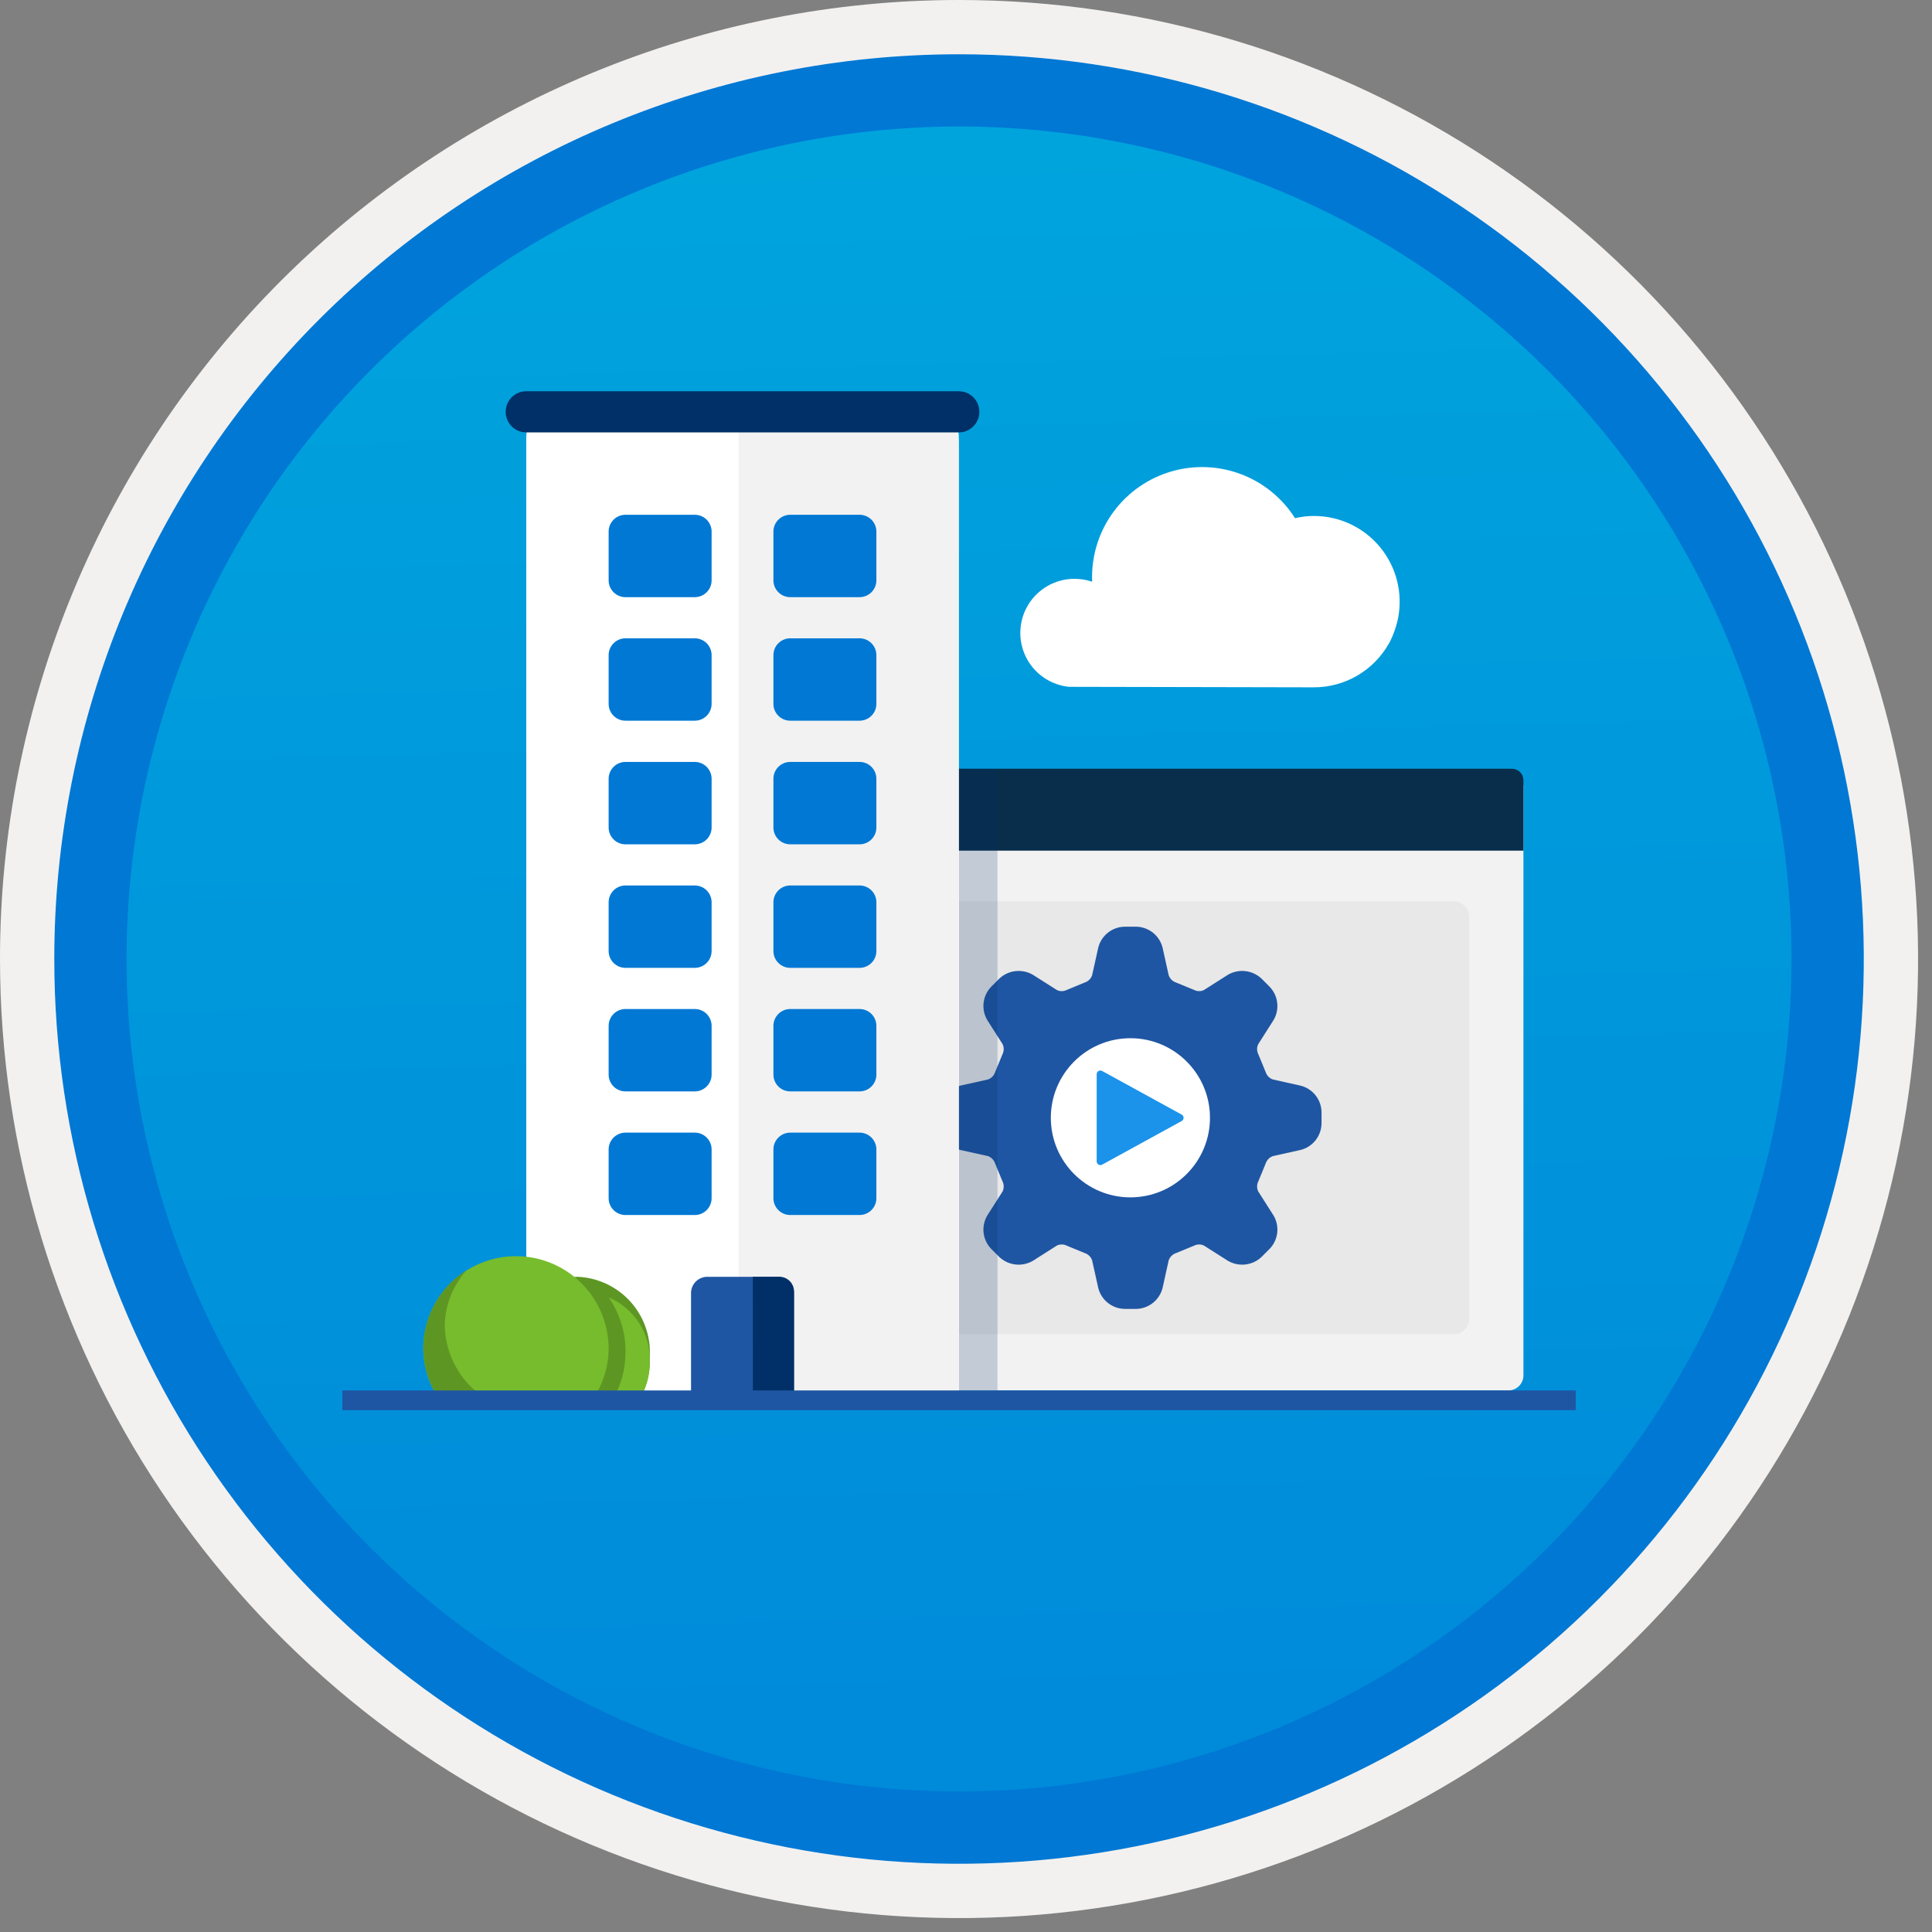 <svg width="100" height="100" viewBox="0 0 100 100" fill="none" xmlns="http://www.w3.org/2000/svg">
<rect x="0" y="0" width="100" height="100" fill="#808080" stroke="none"/>
<g clip-path="url(#clip0)">
<path d="M49.64 96.448C40.382 96.448 31.332 93.703 23.634 88.559C15.936 83.416 9.936 76.105 6.393 67.552C2.85 58.998 1.923 49.586 3.73 40.506C5.536 31.426 9.994 23.085 16.54 16.538C23.087 9.992 31.428 5.534 40.508 3.728C49.588 1.921 59 2.848 67.553 6.391C76.107 9.934 83.418 15.934 88.561 23.632C93.705 31.33 96.45 40.38 96.45 49.638C96.451 55.785 95.24 61.873 92.888 67.552C90.535 73.231 87.088 78.392 82.741 82.739C78.394 87.086 73.234 90.534 67.554 92.886C61.875 95.238 55.787 96.449 49.64 96.448V96.448Z" fill="url(#paint0_linear)"/>
<path fill-rule="evenodd" clip-rule="evenodd" d="M95.54 49.64C95.54 58.718 92.848 67.593 87.805 75.141C82.761 82.689 75.592 88.572 67.205 92.046C58.818 95.52 49.589 96.429 40.685 94.658C31.782 92.887 23.603 88.515 17.184 82.096C10.765 75.677 6.393 67.498 4.622 58.595C2.851 49.691 3.76 40.462 7.234 32.075C10.708 23.688 16.591 16.519 24.139 11.476C31.688 6.432 40.562 3.74 49.64 3.74C55.668 3.74 61.636 4.927 67.205 7.234C72.774 9.541 77.834 12.921 82.096 17.184C86.359 21.446 89.739 26.506 92.046 32.075C94.353 37.644 95.54 43.612 95.54 49.64V49.64ZM49.64 3.62732e-07C59.458 3.62732e-07 69.055 2.911 77.219 8.366C85.382 13.82 91.744 21.573 95.501 30.644C99.258 39.714 100.242 49.695 98.326 59.324C96.411 68.954 91.683 77.799 84.741 84.741C77.799 91.683 68.954 96.411 59.324 98.326C49.695 100.242 39.714 99.258 30.644 95.501C21.573 91.744 13.82 85.382 8.366 77.219C2.911 69.055 3.62732e-07 59.458 3.62732e-07 49.64C-0.001 43.121 1.283 36.666 3.777 30.643C6.271 24.62 9.928 19.147 14.537 14.537C19.147 9.928 24.62 6.271 30.643 3.777C36.666 1.283 43.121 -0.001 49.64 3.62732e-07V3.62732e-07Z" fill="#F2F1F0"/>
<path fill-rule="evenodd" clip-rule="evenodd" d="M92.73 49.639C92.73 58.161 90.202 66.492 85.468 73.578C80.733 80.664 74.003 86.187 66.129 89.449C58.256 92.71 49.592 93.563 41.233 91.901C32.874 90.238 25.197 86.134 19.17 80.108C13.144 74.082 9.04 66.404 7.378 58.045C5.715 49.686 6.568 41.023 9.83 33.149C13.091 25.275 18.614 18.545 25.7 13.811C32.786 9.076 41.117 6.549 49.64 6.549C55.298 6.548 60.902 7.663 66.13 9.828C71.358 11.993 76.108 15.167 80.11 19.169C84.111 23.17 87.285 27.92 89.45 33.148C91.616 38.377 92.73 43.98 92.73 49.639V49.639ZM49.64 2.809C58.902 2.809 67.956 5.555 75.657 10.701C83.358 15.847 89.36 23.16 92.905 31.718C96.449 40.275 97.377 49.691 95.57 58.775C93.763 67.859 89.303 76.203 82.753 82.752C76.204 89.302 67.86 93.762 58.776 95.569C49.691 97.376 40.276 96.448 31.718 92.904C23.161 89.359 15.848 83.357 10.702 75.656C5.556 67.955 2.81 58.901 2.81 49.639C2.811 37.219 7.745 25.308 16.527 16.526C25.309 7.744 37.22 2.81 49.64 2.809V2.809Z" fill="#0078D4"/>
<path d="M38.952 71.97H78.076C78.281 71.969 78.478 71.887 78.624 71.742C78.769 71.597 78.851 71.4 78.852 71.194V40.648H38.176V71.194C38.176 71.4 38.258 71.597 38.404 71.742C38.549 71.887 38.746 71.969 38.952 71.97Z" fill="#F2F2F2"/>
<path d="M38.176 44.03H78.852V40.384C78.852 40.306 78.837 40.228 78.807 40.156C78.777 40.084 78.733 40.018 78.678 39.963C78.623 39.907 78.557 39.864 78.485 39.834C78.412 39.804 78.335 39.789 78.257 39.789H38.77C38.692 39.789 38.615 39.804 38.543 39.834C38.47 39.864 38.405 39.907 38.349 39.963C38.294 40.018 38.25 40.084 38.221 40.156C38.191 40.228 38.176 40.306 38.176 40.384V44.03Z" fill="#092E4C"/>
<path d="M41.305 43.027C41.509 43.026 41.708 42.965 41.877 42.852C42.046 42.738 42.178 42.576 42.255 42.388C42.333 42.199 42.353 41.992 42.312 41.792C42.272 41.592 42.173 41.408 42.029 41.265C41.884 41.121 41.7 41.023 41.5 40.984C41.3 40.945 41.092 40.966 40.904 41.045C40.716 41.123 40.555 41.256 40.443 41.426C40.33 41.596 40.27 41.795 40.27 41.999C40.269 42.135 40.295 42.27 40.347 42.395C40.399 42.521 40.475 42.635 40.571 42.731C40.668 42.827 40.782 42.902 40.908 42.953C41.034 43.004 41.169 43.029 41.305 43.027V43.027Z" fill="#50E6FF"/>
<path d="M75.246 46.652H41.773C41.332 46.652 40.975 47.01 40.975 47.451V68.259C40.975 68.7 41.332 69.057 41.773 69.057H75.246C75.687 69.057 76.044 68.7 76.044 68.259V47.451C76.044 47.01 75.687 46.652 75.246 46.652Z" fill="#E8E8E8"/>
<path fill-rule="evenodd" clip-rule="evenodd" d="M67.314 56.192L65.877 55.872C65.728 55.818 65.606 55.708 65.539 55.565C65.534 55.549 65.528 55.533 65.522 55.518L65.125 54.554C65.118 54.538 65.111 54.521 65.102 54.505C65.076 54.432 65.064 54.354 65.067 54.276C65.07 54.198 65.089 54.122 65.122 54.051L65.913 52.809C66.075 52.539 66.144 52.225 66.109 51.913C66.075 51.601 65.939 51.309 65.723 51.081L65.286 50.643C65.056 50.431 64.764 50.298 64.453 50.264C64.142 50.23 63.828 50.296 63.558 50.454L62.315 51.244C62.236 51.284 62.148 51.303 62.059 51.3C61.992 51.303 61.925 51.29 61.862 51.264C61.846 51.256 61.829 51.248 61.812 51.242L60.849 50.845C60.833 50.838 60.818 50.833 60.802 50.828C60.659 50.76 60.548 50.639 60.494 50.49L60.175 49.053C60.099 48.748 59.925 48.477 59.68 48.28C59.435 48.084 59.133 47.973 58.819 47.965H58.201C57.887 47.973 57.584 48.083 57.339 48.28C57.094 48.476 56.92 48.748 56.845 49.052L56.525 50.49C56.471 50.639 56.36 50.76 56.217 50.828C56.201 50.833 56.186 50.839 56.17 50.845L55.207 51.242C55.19 51.248 55.173 51.256 55.157 51.264C55.095 51.291 55.027 51.303 54.96 51.3C54.871 51.303 54.783 51.284 54.704 51.244L53.461 50.454C53.191 50.297 52.877 50.23 52.566 50.264C52.255 50.298 51.963 50.431 51.733 50.644L51.296 51.081C51.08 51.309 50.944 51.601 50.91 51.913C50.876 52.225 50.945 52.54 51.107 52.809L51.897 54.051C51.964 54.194 51.971 54.357 51.917 54.505C51.909 54.521 51.901 54.538 51.894 54.554L51.497 55.518C51.491 55.533 51.485 55.549 51.48 55.565C51.413 55.708 51.291 55.818 51.142 55.873L49.705 56.192C49.401 56.268 49.129 56.441 48.933 56.686C48.736 56.931 48.625 57.234 48.617 57.548V58.166C48.625 58.48 48.736 58.783 48.932 59.028C49.129 59.272 49.4 59.446 49.705 59.522L51.143 59.841C51.291 59.896 51.413 60.007 51.48 60.15C51.485 60.165 51.491 60.181 51.497 60.196L51.894 61.16C51.901 61.176 51.908 61.193 51.917 61.209C51.971 61.357 51.963 61.52 51.897 61.663L51.107 62.905C50.945 63.174 50.876 63.489 50.91 63.801C50.944 64.113 51.08 64.406 51.296 64.633L51.733 65.071C51.963 65.283 52.255 65.416 52.566 65.45C52.877 65.484 53.191 65.418 53.462 65.26L54.703 64.47C54.783 64.43 54.871 64.411 54.96 64.414C55.027 64.411 55.095 64.423 55.157 64.45C55.173 64.458 55.19 64.466 55.207 64.472L56.17 64.869C56.186 64.876 56.201 64.881 56.217 64.886C56.36 64.954 56.471 65.075 56.525 65.224L56.845 66.661C56.92 66.966 57.094 67.238 57.339 67.434C57.584 67.631 57.887 67.741 58.2 67.749H58.819C59.133 67.741 59.435 67.63 59.68 67.434C59.925 67.237 60.099 66.966 60.175 66.661L60.494 65.224C60.548 65.075 60.659 64.954 60.802 64.886C60.818 64.881 60.833 64.876 60.849 64.869L61.812 64.472C61.829 64.466 61.846 64.458 61.862 64.45C61.924 64.424 61.992 64.411 62.059 64.414C62.148 64.411 62.236 64.43 62.315 64.47L63.558 65.26C63.828 65.418 64.142 65.484 64.453 65.45C64.764 65.416 65.056 65.283 65.286 65.071L65.723 64.633C65.939 64.406 66.075 64.114 66.109 63.801C66.144 63.489 66.075 63.174 65.913 62.905L65.122 61.663C65.089 61.592 65.07 61.516 65.067 61.438C65.064 61.36 65.076 61.283 65.102 61.209C65.111 61.193 65.118 61.177 65.125 61.16L65.522 60.196C65.528 60.181 65.534 60.165 65.539 60.15C65.607 60.006 65.728 59.896 65.877 59.841L67.314 59.522C67.619 59.446 67.89 59.273 68.087 59.028C68.283 58.783 68.394 58.48 68.402 58.166V57.548C68.394 57.234 68.283 56.931 68.087 56.686C67.89 56.441 67.619 56.268 67.314 56.192V56.192Z" fill="#1F56A3"/>
<path d="M58.51 61.975C60.784 61.975 62.628 60.131 62.628 57.857C62.628 55.582 60.784 53.738 58.51 53.738C56.235 53.738 54.391 55.582 54.391 57.857C54.391 60.131 56.235 61.975 58.51 61.975Z" fill="white"/>
<path fill-rule="evenodd" clip-rule="evenodd" d="M56.764 60.115V55.601C56.764 55.568 56.773 55.535 56.789 55.506C56.806 55.478 56.829 55.454 56.858 55.437C56.886 55.42 56.919 55.411 56.952 55.41C56.985 55.41 57.018 55.418 57.047 55.434L61.163 57.691C61.193 57.707 61.218 57.731 61.235 57.761C61.253 57.79 61.262 57.824 61.262 57.858C61.262 57.892 61.253 57.925 61.235 57.955C61.218 57.984 61.193 58.009 61.163 58.025L57.047 60.282C57.018 60.298 56.985 60.306 56.952 60.305C56.919 60.305 56.886 60.296 56.858 60.279C56.829 60.262 56.806 60.238 56.789 60.209C56.773 60.18 56.764 60.148 56.764 60.115V60.115Z" fill="#1B93EB"/>
<path opacity="0.2" d="M51.629 39.789H49.64V71.97H51.629V39.789Z" fill="#003067"/>
<path d="M27.24 72.482H49.625V22.663C49.625 21.92 49.267 21.316 48.826 21.316H28.04C27.599 21.316 27.24 21.92 27.24 22.663L27.24 72.482Z" fill="white"/>
<path d="M38.23 72.482H49.625V22.982C49.625 22.244 49.261 21.645 48.811 21.645H38.631C38.181 21.645 38.23 20.906 38.23 21.645V72.482Z" fill="#F2F2F2"/>
<path d="M40.92 50.096H44.473C44.704 50.1 44.927 50.013 45.094 49.853C45.26 49.694 45.357 49.474 45.361 49.243V46.685C45.357 46.454 45.26 46.235 45.094 46.075C44.927 45.915 44.704 45.828 44.473 45.832H40.92C40.689 45.828 40.466 45.915 40.3 46.075C40.133 46.235 40.037 46.454 40.032 46.685V49.243C40.037 49.474 40.133 49.694 40.3 49.853C40.466 50.013 40.689 50.1 40.92 50.096V50.096Z" fill="#0078D4"/>
<path d="M32.391 50.096H35.944C36.175 50.1 36.398 50.013 36.565 49.853C36.731 49.694 36.828 49.474 36.833 49.243V46.685C36.828 46.454 36.731 46.235 36.565 46.075C36.398 45.915 36.175 45.828 35.944 45.832H32.391C32.16 45.828 31.937 45.915 31.771 46.075C31.604 46.235 31.508 46.454 31.503 46.685V49.243C31.508 49.474 31.604 49.694 31.771 49.853C31.937 50.013 32.16 50.1 32.391 50.096V50.096Z" fill="#0078D4"/>
<path d="M40.92 56.49H44.473C44.704 56.495 44.927 56.408 45.094 56.248C45.26 56.088 45.357 55.869 45.361 55.638V53.08C45.357 52.849 45.26 52.629 45.094 52.469C44.927 52.309 44.704 52.222 44.473 52.227H40.92C40.689 52.222 40.466 52.309 40.3 52.469C40.133 52.629 40.037 52.849 40.032 53.08V55.638C40.037 55.869 40.133 56.088 40.3 56.248C40.466 56.408 40.689 56.495 40.92 56.49V56.49Z" fill="#0078D4"/>
<path d="M32.391 56.49H35.944C36.175 56.495 36.398 56.408 36.565 56.248C36.731 56.088 36.828 55.869 36.833 55.638V53.08C36.828 52.849 36.731 52.629 36.565 52.469C36.398 52.309 36.175 52.222 35.944 52.227H32.391C32.16 52.222 31.937 52.309 31.771 52.469C31.604 52.629 31.508 52.849 31.503 53.08V55.638C31.508 55.869 31.604 56.088 31.771 56.248C31.937 56.408 32.16 56.495 32.391 56.49V56.49Z" fill="#0078D4"/>
<path d="M40.92 62.889H44.473C44.704 62.894 44.927 62.806 45.094 62.646C45.26 62.486 45.357 62.267 45.361 62.036V59.478C45.357 59.247 45.26 59.028 45.094 58.868C44.927 58.708 44.704 58.621 44.473 58.625H40.92C40.689 58.621 40.466 58.708 40.3 58.868C40.133 59.028 40.037 59.247 40.032 59.478V62.036C40.037 62.267 40.133 62.486 40.3 62.646C40.466 62.806 40.689 62.894 40.92 62.889V62.889Z" fill="#0078D4"/>
<path d="M32.391 62.889H35.944C36.175 62.894 36.398 62.806 36.565 62.646C36.731 62.486 36.828 62.267 36.833 62.036V59.478C36.828 59.247 36.731 59.028 36.565 58.868C36.398 58.708 36.175 58.621 35.944 58.625H32.391C32.16 58.621 31.937 58.708 31.771 58.868C31.604 59.028 31.508 59.247 31.503 59.478V62.036C31.508 62.267 31.604 62.486 31.771 62.646C31.937 62.806 32.16 62.894 32.391 62.889V62.889Z" fill="#0078D4"/>
<path d="M40.92 30.909H44.473C44.704 30.913 44.927 30.826 45.094 30.666C45.26 30.506 45.357 30.287 45.361 30.056V27.497C45.357 27.267 45.26 27.047 45.094 26.887C44.927 26.727 44.704 26.64 44.473 26.645H40.92C40.689 26.64 40.466 26.727 40.3 26.887C40.133 27.047 40.037 27.267 40.032 27.497V30.056C40.037 30.287 40.133 30.506 40.3 30.666C40.466 30.826 40.689 30.913 40.92 30.909V30.909Z" fill="#0078D4"/>
<path d="M32.391 30.909H35.944C36.175 30.913 36.398 30.826 36.565 30.666C36.731 30.506 36.828 30.287 36.833 30.056V27.497C36.828 27.267 36.731 27.047 36.565 26.887C36.398 26.727 36.175 26.64 35.944 26.645H32.391C32.16 26.64 31.937 26.727 31.771 26.887C31.604 27.047 31.508 27.267 31.503 27.497V30.056C31.508 30.287 31.604 30.506 31.771 30.666C31.937 30.826 32.16 30.913 32.391 30.909V30.909Z" fill="#0078D4"/>
<path d="M40.92 37.303H44.473C44.704 37.308 44.927 37.22 45.094 37.06C45.26 36.901 45.357 36.681 45.361 36.45V33.892C45.357 33.661 45.26 33.442 45.094 33.282C44.927 33.122 44.704 33.035 44.473 33.039H40.92C40.689 33.035 40.466 33.122 40.3 33.282C40.133 33.442 40.037 33.661 40.032 33.892V36.45C40.037 36.681 40.133 36.901 40.3 37.06C40.466 37.22 40.689 37.308 40.92 37.303V37.303Z" fill="#0078D4"/>
<path d="M32.391 37.303H35.944C36.175 37.308 36.398 37.22 36.565 37.06C36.731 36.901 36.828 36.681 36.833 36.45V33.892C36.828 33.661 36.731 33.442 36.565 33.282C36.398 33.122 36.175 33.035 35.944 33.039H32.391C32.16 33.035 31.937 33.122 31.771 33.282C31.604 33.442 31.508 33.661 31.503 33.892V36.45C31.508 36.681 31.604 36.901 31.771 37.06C31.937 37.22 32.16 37.308 32.391 37.303V37.303Z" fill="#0078D4"/>
<path d="M40.92 43.702H44.473C44.704 43.706 44.927 43.619 45.094 43.459C45.26 43.299 45.357 43.08 45.361 42.849V40.29C45.357 40.06 45.26 39.84 45.094 39.68C44.927 39.52 44.704 39.433 44.473 39.438H40.92C40.689 39.433 40.466 39.52 40.3 39.68C40.133 39.84 40.037 40.06 40.032 40.29V42.849C40.037 43.08 40.133 43.299 40.3 43.459C40.466 43.619 40.689 43.706 40.92 43.702V43.702Z" fill="#0078D4"/>
<path d="M32.391 43.702H35.944C36.175 43.706 36.398 43.619 36.565 43.459C36.731 43.299 36.828 43.08 36.833 42.849V40.29C36.828 40.06 36.731 39.84 36.565 39.68C36.398 39.52 36.175 39.433 35.944 39.438H32.391C32.16 39.433 31.937 39.52 31.771 39.68C31.604 39.84 31.508 40.06 31.503 40.29V42.849C31.508 43.08 31.604 43.299 31.771 43.459C31.937 43.619 32.16 43.706 32.391 43.702V43.702Z" fill="#0078D4"/>
<path d="M36.656 66.087H40.209C40.433 66.076 40.652 66.154 40.818 66.304C40.985 66.453 41.085 66.663 41.098 66.886V72.483H35.768V66.886C35.78 66.663 35.881 66.453 36.047 66.303C36.214 66.154 36.432 66.076 36.656 66.087V66.087Z" fill="#1F56A3"/>
<path d="M38.966 66.086H40.384C40.584 66.098 40.772 66.189 40.905 66.339C41.039 66.488 41.108 66.685 41.097 66.885V72.482H38.971L38.966 66.086Z" fill="#003067"/>
<path d="M49.625 20.25H27.24C26.958 20.25 26.686 20.362 26.486 20.562C26.287 20.762 26.174 21.033 26.174 21.316V21.316C26.174 21.599 26.287 21.87 26.487 22.07C26.686 22.27 26.958 22.382 27.24 22.382H49.625C49.908 22.382 50.179 22.27 50.379 22.07C50.579 21.87 50.691 21.599 50.691 21.316V21.316C50.691 21.033 50.579 20.762 50.379 20.562C50.179 20.362 49.908 20.25 49.625 20.25V20.25Z" fill="#003067"/>
<path fill-rule="evenodd" clip-rule="evenodd" d="M29.904 66.086C30.938 66.133 31.911 66.587 32.61 67.35C33.309 68.113 33.678 69.122 33.635 70.156C33.635 70.21 33.625 70.26 33.624 70.313C33.626 70.366 33.635 70.416 33.635 70.47C33.638 71.18 33.442 71.877 33.069 72.482H26.845C26.403 71.787 26.17 70.98 26.173 70.156C26.13 69.122 26.499 68.113 27.198 67.35C27.897 66.588 28.87 66.133 29.904 66.086V66.086Z" fill="#5E9624"/>
<path fill-rule="evenodd" clip-rule="evenodd" d="M31.503 67.152C32.151 67.427 32.701 67.89 33.081 68.482C33.461 69.074 33.654 69.767 33.635 70.47C33.638 71.181 33.442 71.878 33.069 72.482H31.698C32.146 71.72 32.381 70.852 32.376 69.967C32.385 68.961 32.08 67.977 31.503 67.152V67.152Z" fill="#76BC2D"/>
<path fill-rule="evenodd" clip-rule="evenodd" d="M22.773 72.483C22.211 71.69 21.909 70.742 21.909 69.77C21.922 68.506 22.432 67.298 23.331 66.408C24.229 65.519 25.442 65.019 26.706 65.019C27.97 65.019 29.183 65.519 30.082 66.408C30.98 67.298 31.491 68.506 31.503 69.77C31.503 70.742 31.201 71.69 30.64 72.483H22.773Z" fill="#76BC2D"/>
<path fill-rule="evenodd" clip-rule="evenodd" d="M24.142 65.758C23.431 66.547 23.031 67.567 23.019 68.629C23.039 69.408 23.256 70.168 23.649 70.841C24.042 71.513 24.599 72.075 25.267 72.474L22.773 72.48C22.192 71.661 21.89 70.677 21.91 69.674C21.929 68.887 22.142 68.118 22.532 67.434C22.922 66.751 23.475 66.175 24.142 65.758V65.758Z" fill="#5E9624"/>
<path d="M81.56 71.969H17.72V72.991H81.56V71.969Z" fill="#1F56A3"/>
<path d="M72.343 32.102C72.349 32.056 72.362 32.011 72.369 31.972C72.49 31.332 72.469 30.672 72.307 30.041C72.144 29.409 71.845 28.822 71.43 28.319C71.015 27.816 70.495 27.411 69.905 27.132C69.316 26.853 68.673 26.708 68.021 26.706C67.687 26.704 67.355 26.744 67.031 26.822C66.37 25.78 65.389 24.98 64.234 24.544C63.08 24.107 61.815 24.058 60.63 24.402C59.445 24.747 58.404 25.466 57.663 26.454C56.923 27.441 56.523 28.642 56.524 29.876C56.524 29.953 56.524 30.031 56.53 30.109C56.234 30.009 55.924 29.959 55.611 29.96C54.893 29.96 54.202 30.237 53.681 30.733C53.16 31.228 52.85 31.905 52.815 32.623C52.779 33.34 53.02 34.045 53.489 34.59C53.958 35.134 54.618 35.478 55.333 35.55L68.014 35.576C68.804 35.575 69.579 35.364 70.26 34.965C70.941 34.566 71.503 33.993 71.89 33.305C71.909 33.266 71.935 33.227 71.955 33.188C72.126 32.842 72.256 32.478 72.343 32.102V32.102Z" fill="white"/>
</g>
<defs>
<linearGradient id="paint0_linear" x1="47.87" y1="-15.155" x2="51.852" y2="130.613" gradientUnits="userSpaceOnUse">
<stop stop-color="#00ABDE"/>
<stop offset="1" stop-color="#007ED8"/>
</linearGradient>
<clipPath id="clip0">
<rect width="99.28" height="99.28" fill="white"/>
</clipPath>
</defs>
</svg>
